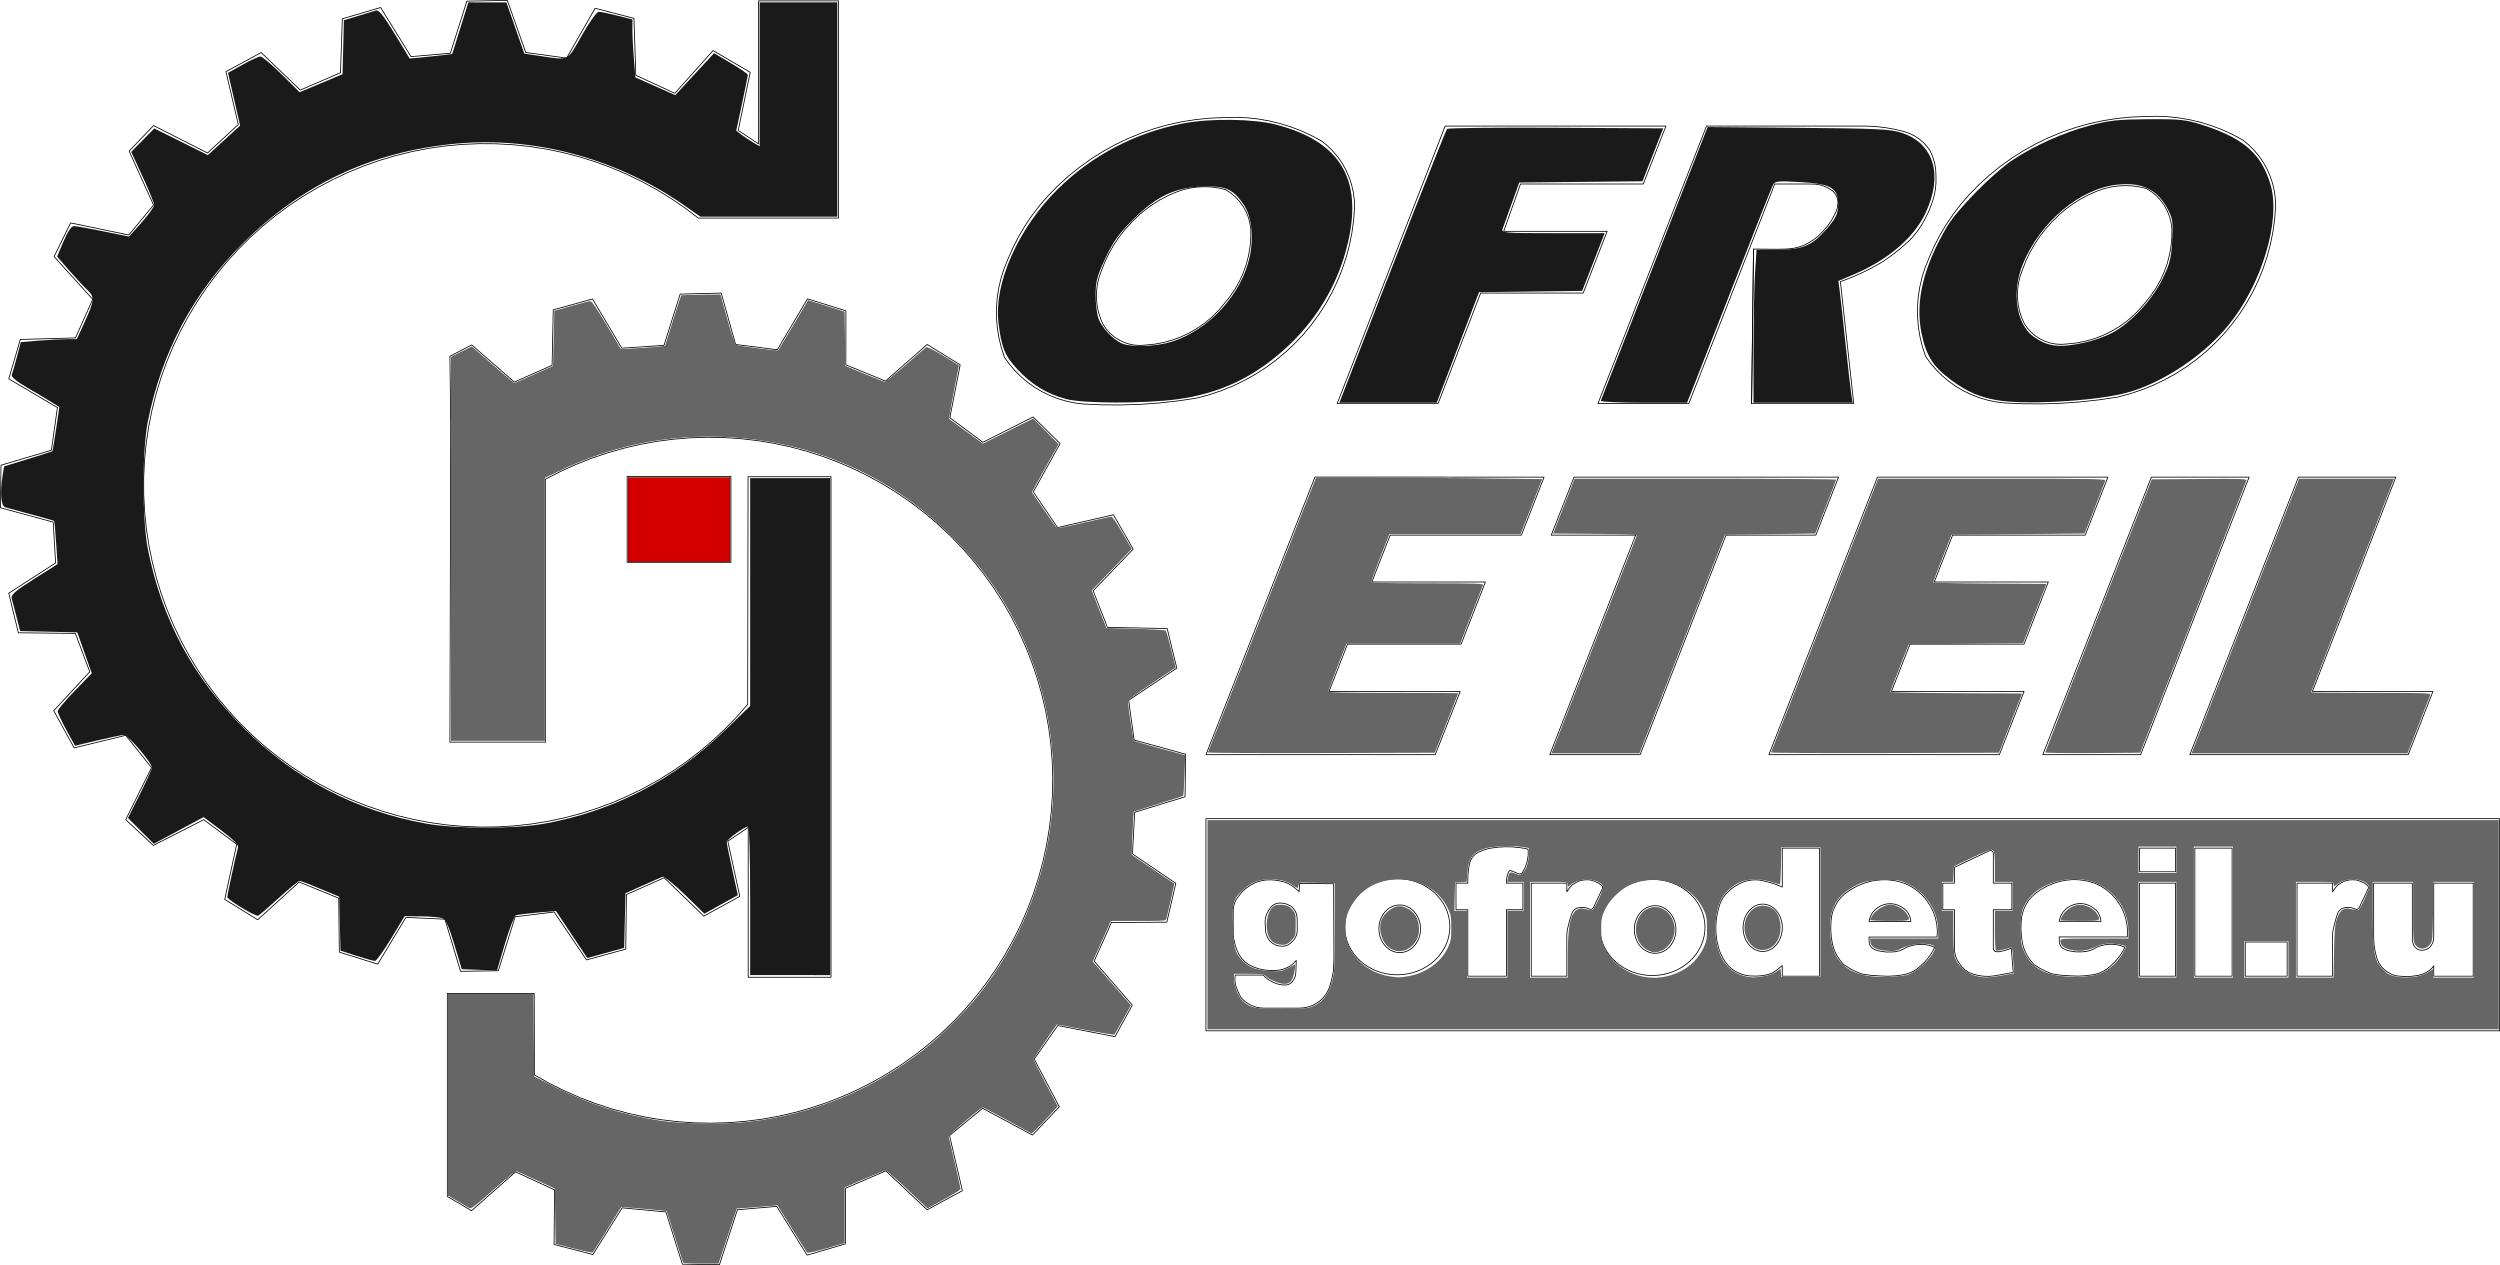 <?xml version="1.0" encoding="UTF-8" standalone="no"?>
<svg
   viewBox="0 0 784.564 397.01"
   version="1.1"
   stroke-linecap="round"
   stroke-linejoin="round"
   fill-rule="evenodd"
   xml:space="preserve"
   id="svg179"
   sodipodi:docname="logo_dark.svg"
   width="784.564"
   height="397.01"
   inkscape:version="1.1.2 (b8e25be833, 2022-02-05)"
   xmlns:inkscape="http://www.inkscape.org/namespaces/inkscape"
   xmlns:sodipodi="http://sodipodi.sourceforge.net/DTD/sodipodi-0.dtd"
   xmlns="http://www.w3.org/2000/svg"
   xmlns:svg="http://www.w3.org/2000/svg"><sodipodi:namedview
   id="namedview181"
   pagecolor="#ffffff"
   bordercolor="#666666"
   borderopacity="1.0"
   inkscape:pageshadow="2"
   inkscape:pageopacity="0.0"
   inkscape:pagecheckerboard="true"
   showgrid="true"
   inkscape:zoom="1.5488348"
   inkscape:cx="378.67177"
   inkscape:cy="220.16551"
   inkscape:window-width="1920"
   inkscape:window-height="1017"
   inkscape:window-x="-8"
   inkscape:window-y="-8"
   inkscape:window-maximized="1"
   inkscape:current-layer="g177"
   borderlayer="false"
   showborder="true"
   inkscape:showpageshadow="false"
   fit-margin-top="0"
   fit-margin-left="0"
   fit-margin-right="0"
   fit-margin-bottom="0" />
<defs
   id="defs99">
<clipPath
   id="clipId0">
<path
   d="M 0,600 H 800 V 0 H 0 Z"
   id="path96" />
</clipPath>
</defs>
<g
   clip-path="url(#clipId0)"
   fill="none"
   stroke="#000000"
   stroke-width="0.1"
   id="g101"
   transform="translate(-3.263,-4.218)" />
<g
   clip-path="url(#clipId0)"
   fill="none"
   stroke="#000000"
   stroke-width="0.25"
   id="g177"
   transform="translate(-7.718,-101.495)">
<polyline
   points="270.896,169.924 270.896,101.769 245.745,101.769 245.745,146.647 239.389,142.414 243.156,124.187 231.503,117.367 219.498,130.772 207.257,125.128 206.668,107.253 194.484,104.089 185.538,119.729 172.709,117.965 166.941,101.62 154.23,101.855 149.051,118.201 136.692,119.259 127.158,103.854 115.153,107.382 114.564,124.316 101.931,129.765 89.684,117.979 78.62,123.977 82.504,140.557 72.852,149.495 55.903,140.91 48.253,148.907 55.903,165.84 48.135,175.248 29.87,171.445 24.691,182.028 36.815,195.434 31.4,207.546 14.098,208.016 10.479,220.393 25.732,229.423 23.849,242.781 8.031,247.484 7.843,260.842 24.414,265.357 25.168,278.15 10.462,287.664 13.475,300.081 31.364,300.269 35.884,312.31 24.585,324.539 30.988,336.203 47.182,332.252 55.279,342.411 47.17,358.727 55.832,366.817 71.65,358.727 82.007,366.441 78.241,383.749 88.598,390.146 101.591,378.293 114.02,383.373 114.208,400.305 126.26,404.068 135.11,389.393 147.35,389.958 152.246,406.325 164.109,406.137 169.382,389.205 181.622,387.7 191.791,402.751 204.108,399.348 204.296,382.228 216.159,376.96 228.588,389.001 239.886,382.792 236.12,365.484 242.523,361.157 242.523,408.19 268.509,408.19 268.509,251.104 242.476,251.104 242.361,322.542 242.361,322.542 238.869,326.521 235.186,330.322 231.319,333.937 227.279,337.357 223.075,340.574 218.717,343.579 214.217,346.365 209.584,348.926 204.831,351.255 199.968,353.347 195.008,355.196 189.963,356.798 184.845,358.15 179.667,359.247 174.441,360.088 169.18,360.669 163.896,360.991 158.603,361.051 153.313,360.85 148.04,360.388 142.796,359.666 137.594,358.687 132.447,357.452 127.367,355.965 122.366,354.229 117.458,352.248 112.653,350.028 107.963,347.573 103.4,344.889 98.975,341.984 94.699,338.864 90.582,335.537 86.634,332.011 82.865,328.294 79.284,324.396 75.9,320.326 72.721,316.093 69.754,311.71 67.007,307.185 64.487,302.53 62.2,297.756 60.151,292.875 58.345,287.9 56.787,282.841 55.481,277.711 54.429,272.523 53.634,267.29 53.099,262.024 52.824,256.738 52.81,251.444 53.058,246.157 53.566,240.888 54.334,235.65 55.358,230.457 56.639,225.321 58.17,220.254 59.95,215.269 61.974,210.378 64.237,205.592 66.733,200.925 69.456,196.385 72.4,191.986 75.557,187.738 78.921,183.65 82.481,179.733 86.231,175.997 90.16,172.451 94.26,169.102 98.52,165.96 102.93,163.032 107.479,160.325 112.156,157.846 116.949,155.601 121.848,153.595 126.839,151.833 131.911,150.319 137.052,149.058 142.249,148.052 147.489,147.303 152.76,146.814 158.048,146.586 163.342,146.618 168.627,146.912 173.891,147.467 179.122,148.28 184.305,149.351 189.43,150.676 194.484,152.252 199.453,154.075 204.326,156.142 209.091,158.447 213.737,160.984 218.252,163.747 222.625,166.729 226.846,169.924 270.896,169.924 "
   id="polyline103" />
<polyline
   points="175.361,413.255 148.103,413.255 148.103,476.96 155.692,481.454 169.506,469.262 181.746,474.906 181.6,492.039 193.785,495.203 202.971,480.548 216.707,481.837 221.859,498.227 233.502,498.38 239.135,481.147 251.494,480.088 261.004,495.385 273.01,491.857 273.08,474.383 285.713,468.933 298.676,481.158 309.74,475.161 305.699,457.841 316.084,449.309 331.731,457.706 340.166,448.831 332.273,433.866 339.682,423.337 357.626,426.822 363.063,416.925 351.095,403.115 356.509,391.003 373.9,390.895 376.717,378.707 363.119,369.48 363.803,356.407 379.616,351.551 379.804,338.193 363.627,333.726 361.917,321.252 377.025,311.163 374.012,298.746 355.25,298.376 350.767,286.887 363.33,273.829 357.135,263.041 339.604,267.057 331.992,255.864 340.402,240.682 331.919,232.344 316.163,240.301 305.806,232.588 309.048,215.994 298.691,209.598 285.593,221.077 273.164,215.997 273.192,199.042 261.14,195.279 251.668,211.249 238.57,209.6 234.055,193.469 221.172,193.794 216.093,209.874 202.858,210.763 193.656,195.323 181.339,198.726 180.978,216.125 169.115,221.393 155.754,209.737 148.913,213.291 149.161,234.448 148.913,334.404 178.854,334.404 178.854,251.901 178.854,251.901 183.558,249.479 188.375,247.291 193.293,245.343 198.301,243.638 203.387,242.182 208.539,240.977 213.743,240.027 218.988,239.334 224.261,238.899 229.548,238.724 234.838,238.809 240.117,239.154 245.373,239.758 250.593,240.619 255.764,241.736 260.874,243.106 265.91,244.725 270.861,246.589 275.715,248.695 280.459,251.037 285.082,253.608 289.573,256.404 293.922,259.418 298.117,262.641 302.148,266.066 306.007,269.686 309.683,273.491 313.167,277.471 316.452,281.619 319.529,285.922 322.391,290.372 325.03,294.957 327.441,299.666 329.618,304.487 331.556,309.41 333.249,314.422 334.693,319.512 335.886,324.666 336.824,329.873 337.505,335.119 337.928,340.392 338.091,345.68 337.994,350.97 337.637,356.248 337.021,361.503 336.148,366.72 335.019,371.889 333.638,376.996 332.007,382.029 330.131,386.975 328.014,391.824 325.662,396.563 323.079,401.18 320.273,405.665 317.25,410.006 314.017,414.194 310.582,418.218 306.954,422.068 303.141,425.735 299.152,429.21 294.997,432.486 290.687,435.553 286.231,438.404 281.64,441.033 276.925,443.434 272.098,445.599 267.171,447.525 262.155,449.207 257.062,450.64 251.905,451.821 246.697,452.747 241.449,453.416 236.174,453.827 230.886,453.978 225.597,453.868 220.319,453.499 215.066,452.871 209.851,451.986 204.685,450.846 199.581,449.452 194.552,447.81 189.609,445.923 184.766,443.795 180.033,441.432 175.421,438.839 175.361,413.255 "
   id="polyline105" />
<polyline
   points="204.53,250.999 237.101,250.999 237.101,277.964 204.53,277.964 204.53,250.999 "
   id="polyline107" />
<polyline
   points="625.599,162.687 628.713,159.5 632.008,156.499 635.471,153.695 639.092,151.098 642.859,148.717 646.758,146.559 650.776,144.632 654.899,142.943 659.114,141.497 663.406,140.299 667.761,139.353 672.163,138.663 676.598,138.23 681.051,138.057 681.051,138.057 684.589,137.978 688.125,138.129 691.644,138.509 695.131,139.117 698.57,139.951 701.949,141.006 705.251,142.278 708.464,143.762 711.574,145.452 711.574,145.452 713.445,146.993 715.162,148.703 716.71,150.568 718.074,152.57 719.243,154.693 720.207,156.916 720.956,159.221 721.484,161.586 721.787,163.991 721.86,166.413 721.86,166.413 721.558,170.368 721.012,174.297 720.225,178.185 719.2,182.017 717.94,185.779 716.451,189.456 714.738,193.034 712.808,196.5 710.668,199.84 708.326,203.042 705.792,206.093 703.074,208.982 700.183,211.699 697.13,214.232 693.926,216.571 690.585,218.71 687.118,220.638 683.539,222.348 679.861,223.835 676.099,225.092 672.266,226.115 672.266,226.115 666.389,226.985 660.482,227.631 654.555,228.051 648.617,228.244 642.675,228.212 636.739,227.952 636.739,227.952 634.062,227.616 631.42,227.062 628.833,226.295 626.318,225.319 623.89,224.141 621.566,222.769 619.362,221.212 617.293,219.48 615.372,217.585 613.612,215.539 612.025,213.357 612.025,213.357 611.033,210.362 610.279,207.299 609.767,204.186 609.5,201.043 609.479,197.889 609.706,194.742 610.178,191.623 610.893,188.551 611.845,185.544 613.031,182.62 613.031,182.62 614.606,179 616.399,175.481 618.403,172.079 620.61,168.804 623.011,165.67 625.599,162.687 "
   id="polyline109" />
<polyline
   points="651.773,171.03 653.79,169.017 655.951,167.16 658.244,165.47 660.657,163.954 663.176,162.623 665.787,161.482 665.787,161.482 667.924,160.743 670.12,160.205 672.357,159.874 674.614,159.751 676.874,159.839 679.115,160.136 681.32,160.64 681.32,160.64 682.949,161.691 684.437,162.934 685.76,164.351 686.899,165.921 687.836,167.618 688.557,169.418 689.051,171.293 689.31,173.214 689.31,173.214 689.291,176.001 689.039,178.776 688.556,181.521 687.845,184.215 686.91,186.84 685.76,189.378 684.401,191.811 682.843,194.121 681.097,196.293 681.097,196.293 679.238,198.515 677.195,200.568 674.984,202.439 672.62,204.113 670.121,205.578 667.506,206.823 664.793,207.84 662.003,208.619 659.157,209.156 656.275,209.448 656.275,209.448 654.555,209.564 652.834,209.46 651.14,209.137 649.501,208.6 647.945,207.857 646.497,206.922 645.18,205.809 644.016,204.536 643.024,203.125 643.024,203.125 642.142,201.124 641.48,199.04 641.048,196.896 640.849,194.718 640.887,192.531 641.161,190.361 641.667,188.233 642.401,186.173 642.401,186.173 643.484,183.384 644.769,180.683 646.249,178.083 647.916,175.599 649.76,173.243 651.773,171.03 "
   id="polyline111" />
<polyline
   points="427.367,228.145 461.243,141.054 530.532,141.054 523.417,159.237 484.889,159.237 479.617,174.091 512.07,174.091 504.559,193.464 472.389,193.464 459.028,228.145 427.367,228.145 "
   id="polyline113" />
<polyline
   points="509.204,228.132 543.266,141.054 593.243,141.054 593.243,141.054 596.307,141.2 599.355,141.542 602.375,142.079 605.354,142.809 605.354,142.809 606.963,143.37 608.493,144.12 609.921,145.049 611.228,146.143 612.393,147.385 613.401,148.759 613.401,148.759 614.243,150.656 614.842,152.643 615.19,154.69 615.28,156.763 615.28,156.763 615.286,158.683 615.132,160.597 614.818,162.491 614.818,162.491 614.063,165.097 613.092,167.629 611.911,170.071 611.911,170.071 610.829,172.018 609.588,173.868 608.197,175.608 606.664,177.225 606.664,177.225 604.066,179.52 601.343,181.666 598.504,183.656 598.504,183.656 595.322,185.465 592.051,187.11 588.702,188.586 585.281,189.89 589.468,228.145 557.415,228.145 558.015,179.651 558.015,179.651 562.47,179.687 562.47,179.687 565.439,179.714 568.408,179.641 568.408,179.641 570.232,179.483 572.023,179.098 573.751,178.491 575.388,177.671 575.388,177.671 576.857,176.724 578.232,175.645 579.501,174.444 580.653,173.13 580.653,173.13 581.663,171.87 582.556,170.524 583.325,169.104 583.325,169.104 583.912,167.958 584.307,166.732 584.501,165.459 584.501,165.459 584.479,164.516 584.277,163.594 583.901,162.727 583.367,161.949 582.693,161.288 582.693,161.288 581.587,160.598 580.417,160.023 579.195,159.568 579.195,159.568 577.463,159.292 575.71,159.247 575.71,159.247 572.652,159.247 564.668,159.247 537.713,228.145 509.204,228.132 "
   id="polyline115" />
<polyline
   points="336.551,163.023 339.665,159.835 342.96,156.834 346.423,154.03 350.044,151.434 353.811,149.052 357.71,146.894 361.728,144.967 365.851,143.278 370.066,141.832 374.358,140.634 378.713,139.688 383.115,138.998 387.55,138.565 392.003,138.392 392.003,138.392 395.541,138.313 399.077,138.464 402.596,138.844 406.083,139.452 409.522,140.286 412.901,141.341 416.203,142.613 419.417,144.097 422.526,145.787 422.526,145.787 424.397,147.328 426.114,149.038 427.662,150.903 429.026,152.905 430.195,155.028 431.159,157.252 431.908,159.556 432.436,161.921 432.739,164.326 432.813,166.748 432.813,166.748 432.51,170.703 431.964,174.632 431.177,178.52 430.152,182.353 428.892,186.114 427.403,189.791 425.69,193.369 423.76,196.835 421.62,200.175 419.278,203.377 416.744,206.428 414.026,209.317 411.135,212.034 408.082,214.567 404.879,216.907 401.537,219.045 398.07,220.973 394.491,222.683 390.814,224.17 387.051,225.427 383.218,226.45 383.218,226.45 377.341,227.32 371.434,227.966 365.507,228.386 359.569,228.579 353.627,228.547 347.691,228.287 347.691,228.287 345.014,227.951 342.373,227.398 339.785,226.63 337.27,225.654 334.842,224.476 332.518,223.104 330.315,221.547 328.245,219.815 326.324,217.92 324.564,215.874 322.977,213.692 322.977,213.692 321.985,210.697 321.231,207.634 320.719,204.522 320.452,201.378 320.431,198.224 320.658,195.078 321.13,191.959 321.845,188.886 322.798,185.879 323.983,182.956 323.983,182.956 325.558,179.335 327.351,175.817 329.355,172.414 331.562,169.139 333.963,166.005 336.551,163.023 "
   id="polyline117" />
<polyline
   points="362.725,171.365 364.742,169.352 366.903,167.496 369.196,165.805 371.609,164.289 374.128,162.958 376.739,161.817 376.739,161.817 378.876,161.078 381.072,160.54 383.309,160.209 385.566,160.086 387.826,160.174 390.067,160.471 392.272,160.975 392.272,160.975 393.901,162.026 395.389,163.269 396.712,164.686 397.851,166.256 398.788,167.953 399.509,169.753 400.003,171.628 400.262,173.55 400.262,173.55 400.243,176.336 399.991,179.111 399.508,181.856 398.797,184.55 397.862,187.175 396.712,189.713 395.353,192.146 393.795,194.456 392.049,196.628 392.049,196.628 390.19,198.85 388.147,200.903 385.936,202.774 383.572,204.448 381.073,205.913 378.458,207.159 375.745,208.175 372.956,208.954 370.109,209.492 367.227,209.783 367.227,209.783 365.507,209.9 363.786,209.795 362.092,209.472 360.454,208.935 358.897,208.192 357.449,207.257 356.132,206.144 354.968,204.871 353.976,203.461 353.976,203.461 353.094,201.46 352.432,199.375 352,197.231 351.801,195.053 351.839,192.866 352.113,190.696 352.62,188.569 353.353,186.508 353.353,186.508 354.436,183.72 355.722,181.018 357.201,178.418 358.868,175.934 360.713,173.579 362.725,171.365 "
   id="polyline119" />
<polyline
   points="386.191,338.328 420.386,251.2 492.285,251.236 485.169,269.43 443.984,269.43 438.232,284.133 473.88,284.133 466.249,303.641 430.601,303.641 424.791,318.494 465.962,318.494 458.131,338.328 386.191,338.328 "
   id="polyline121" />
<polyline
   points="501.694,251.236 494.546,269.43 521.036,269.43 494.086,338.328 522.433,338.328 549.383,269.43 577.576,269.43 584.692,251.236 501.694,251.236 "
   id="polyline123" />
<polyline
   points="562.849,338.328 596.916,251.236 669.236,251.236 662.12,269.43 620.494,269.43 614.742,284.133 650.532,284.133 642.901,303.641 607.111,303.641 601.301,318.494 642.927,318.494 635.169,338.328 562.849,338.328 "
   id="polyline125" />
<polyline
   points="648.804,338.328 682.871,251.236 713.543,251.236 679.498,338.328 648.804,338.328 "
   id="polyline127" />
<polyline
   points="729.02,251.236 694.953,338.328 763.479,338.328 771.237,318.494 733.406,318.494 759.583,251.236 729.02,251.236 "
   id="polyline129" />
<polyline
   points="557.415,228.145 558.015,179.651 "
   id="polyline131" />
<polyline
   points="386.172,358.423 792.157,358.423 792.157,424.989 386.172,424.989 386.172,358.423 "
   id="polyline133" />
<polyline
   points="415.406,381.31 414.166,380.212 412.812,379.26 411.361,378.463 411.361,378.463 409.792,378.03 408.19,377.746 406.569,377.615 406.569,377.615 404.882,377.669 403.222,377.973 401.626,378.52 400.128,379.297 400.128,379.297 398.698,380.285 397.428,381.471 396.345,382.831 396.345,382.831 395.693,383.763 395.197,384.786 394.871,385.876 394.722,387.004 394.722,394.719 394.722,394.719 394.932,396.314 395.29,397.882 395.794,399.41 396.439,400.885 396.439,400.885 397.294,402.13 398.322,403.236 399.502,404.178 399.502,404.178 401.139,404.978 402.865,405.562 404.65,405.923 404.65,405.923 406.211,406.045 407.777,406.045 409.338,405.923 409.338,405.923 410.9,405.495 412.372,404.821 412.372,404.821 413.515,403.952 414.518,402.924 414.394,406.658 414.394,406.658 414.24,407.749 413.832,408.772 413.194,409.67 413.194,409.67 412.614,410.181 411.914,410.507 411.15,410.619 411.15,410.619 409.941,410.571 408.756,410.329 408.756,410.329 407.299,409.791 405.951,409.02 405.951,409.02 404.986,408.341 404.159,407.5 395.366,407.485 395.366,407.485 395.266,408.622 395.328,409.763 395.55,410.883 395.55,410.883 396.235,412.716 397.112,414.465 397.112,414.465 397.808,415.23 398.594,415.903 399.458,416.472 399.458,416.472 400.574,417.082 401.768,417.523 403.013,417.785 404.282,417.863 415.589,417.863 415.589,417.863 417.029,417.759 418.439,417.451 419.79,416.945 421.055,416.251 422.208,415.383 422.208,415.383 423.086,414.474 423.85,413.467 424.488,412.376 424.991,411.217 424.991,411.217 425.651,408.772 426.161,406.291 426.161,406.291 426.345,402.617 426.253,378.83 415.589,378.738 415.406,381.31 "
   id="polyline135" />
<polyline
   points="405.224,388.343 405.875,387.12 406.704,386.01 406.704,386.01 407.373,385.466 408.148,385.088 408.989,384.894 409.851,384.896 409.851,384.896 410.813,385.031 411.744,385.311 412.621,385.729 412.621,385.729 413.271,386.253 413.834,386.87 414.298,387.564 414.298,387.564 414.665,388.651 414.794,389.79 414.835,393.571 414.835,393.571 414.71,394.457 414.432,395.308 414.009,396.097 414.009,396.097 413.39,396.855 412.673,397.521 411.87,398.082 411.87,398.082 410.939,398.36 409.971,398.453 409.003,398.356 408.072,398.075 408.072,398.075 407.015,397.471 406.1,396.667 406.1,396.667 405.516,395.746 405.123,394.728 405.123,394.728 404.912,393.96 404.834,393.166 404.731,390.675 404.731,390.675 404.881,389.488 405.224,388.343 "
   id="polyline137" />
<path
   d="m 453.5,392.624 a 7.474,6.523 89.467 1 0 0.005,0.144"
   id="path139" />
<ellipse
   rx="16.507"
   ry="15.086"
   transform="rotate(-0.444,50851.114,-57385.035)"
   id="ellipse141"
   cx="0"
   cy="0" />
<path
   d="m 533.655,392.845 a 7.474,6.523 89.467 1 0 0.005,0.144"
   id="path143" />
<ellipse
   rx="16.507"
   ry="15.086"
   transform="rotate(-0.444,50919.552,-67717.607)"
   id="ellipse145"
   cx="0"
   cy="0" />
<polyline
   points="480.464,377.637 480.464,378.648 485.64,378.648 485.64,386.988 480.464,386.988 480.464,407.841 468.347,407.841 468.347,386.988 464.646,386.988 464.646,378.648 468.347,378.648 468.347,377.637 468.347,377.637 468.409,375.901 468.595,374.174 468.903,372.465 468.903,372.465 469.27,371.38 469.869,370.404 470.67,369.585 471.633,368.964 471.633,368.964 472.928,368.399 474.271,367.961 475.651,367.655 475.651,367.655 477.916,367.357 480.198,367.233 482.483,367.286 484.756,367.514 487.006,367.917 487.006,367.917 487.229,368.089 487.298,368.362 487.298,368.362 487.294,369.85 487.099,371.324 486.717,372.761 486.154,374.137 485.419,375.43 485.419,375.43 485.012,375.71 484.523,375.781 484.053,375.629 484.053,375.629 482.119,374.805 482.119,374.805 481.759,374.687 481.394,374.789 481.394,374.789 481.038,375.403 480.797,376.07 480.797,376.07 480.464,377.637 "
   id="polyline147" />
<polyline
   points="499.433,407.841 488.258,407.841 488.258,378.648 499.433,378.648 499.433,381.381 499.433,381.381 500.159,380.259 501.058,379.27 501.058,379.27 502.252,378.48 503.547,377.872 503.547,377.872 504.614,377.664 505.698,377.588 506.783,377.647 506.783,377.647 508.063,378.036 509.274,378.604 510.392,379.338 510.392,379.338 510.611,379.748 510.668,380.21 507.796,386.31 507.796,386.31 507.482,386.698 507.024,386.897 507.024,386.897 506.579,386.829 506.184,386.61 506.184,386.61 505.04,386.303 503.857,386.251 502.69,386.457 502.69,386.457 502.093,386.778 501.583,387.225 501.188,387.776 500.927,388.402 500.927,388.402 500.387,390.082 499.937,391.789 499.937,391.789 499.598,393.225 499.423,394.689 499.433,407.841 "
   id="polyline149" />
<polyline
   points="567.04,407.841 578.688,407.841 578.688,367.655 567.04,367.655 567.04,379.894 567.04,379.894 565.565,379.236 564.038,378.711 564.038,378.711 561.177,377.937 561.177,377.937 559.902,377.695 558.607,377.614 557.311,377.695 556.036,377.937 556.036,377.937 554.954,378.233 553.918,378.664 552.945,379.222 552.945,379.222 551.94,379.795 551.007,380.481 550.16,381.27 550.16,381.27 549.286,382.128 548.533,383.092 547.912,384.148 547.436,385.276 547.436,385.276 546.785,387.516 546.366,389.812 546.184,392.138 546.24,394.471 546.536,396.786 547.066,399.058 547.066,399.058 547.645,400.637 548.393,402.143 549.3,403.559 549.3,403.559 550.094,404.555 551.019,405.43 552.058,406.168 553.189,406.754 553.189,406.754 554.418,407.266 555.704,407.609 557.025,407.778 557.025,407.778 558.95,407.819 560.87,407.671 560.87,407.671 562.448,407.358 563.961,406.815 563.961,406.815 564.906,406.211 565.798,405.531 565.798,405.531 567.022,404.491 567.04,407.841 "
   id="polyline151" />
<ellipse
   rx="7.431"
   ry="6.158"
   transform="rotate(-89.665,477.929,-85.766)"
   id="ellipse153"
   cx="0"
   cy="0" />
<polyline
   points="594.246,395.569 615.635,395.569 615.635,395.569 615.699,393.478 615.498,391.396 615.037,389.355 614.322,387.389 613.365,385.529 612.181,383.805 610.789,382.243 609.212,380.87 607.473,379.706 605.602,378.771 605.602,378.771 603.832,378.205 602.014,377.818 600.167,377.614 598.309,377.595 596.458,377.761 594.632,378.11 594.632,378.11 592.503,378.747 590.455,379.61 588.511,380.686 586.694,381.965 586.694,381.965 585.49,383.107 584.455,384.404 583.609,385.831 582.966,387.361 582.54,388.965 582.339,390.612 582.339,390.612 582.256,393.103 582.422,395.589 582.835,398.047 582.835,398.047 583.402,399.757 584.19,401.378 585.184,402.881 586.367,404.239 586.367,404.239 588.15,405.383 590.029,406.358 591.99,407.158 591.99,407.158 594.789,407.578 597.613,407.764 597.613,407.764 600.212,407.862 602.81,407.719 605.383,407.337 605.383,407.337 606.821,406.925 608.183,406.308 609.441,405.499 610.567,404.515 610.567,404.515 611.685,403.444 612.707,402.281 613.625,401.035 613.625,401.035 614.31,399.946 614.867,398.787 614.867,398.787 613.372,398.234 611.808,397.923 610.215,397.864 610.215,397.864 608.888,397.979 607.585,398.252 606.323,398.677 606.323,398.677 605.825,398.899 605.372,399.2 605.372,399.2 604.087,399.79 602.719,400.147 601.31,400.261 601.31,400.261 599.599,400.261 597.905,400.027 597.905,400.027 597.038,399.855 596.204,399.561 595.421,399.151 595.421,399.151 594.87,398.633 594.487,397.979 594.305,397.245 594.305,397.245 594.246,395.569 "
   id="polyline155" />
<polyline
   points="594.246,390.68 607.389,390.68 607.389,390.68 607.24,389.743 606.944,388.841 606.509,387.998 605.946,387.235 605.946,387.235 605.107,386.543 604.186,385.965 603.2,385.508 603.2,385.508 602.159,385.214 601.085,385.093 600.006,385.148 598.949,385.377 598.949,385.377 597.948,385.782 597.01,386.318 596.154,386.978 596.154,386.978 595.384,387.877 594.796,388.904 594.796,388.904 594.474,389.777 594.246,390.68 "
   id="polyline157" />
<polyline
   points="653.929,395.529 675.318,395.529 675.318,395.529 675.382,393.439 675.181,391.356 674.72,389.316 674.005,387.35 673.048,385.49 671.864,383.766 670.472,382.204 668.895,380.83 667.156,379.667 665.285,378.732 665.285,378.732 663.515,378.166 661.697,377.779 659.85,377.575 657.992,377.555 656.14,377.721 654.315,378.071 654.315,378.071 652.186,378.708 650.138,379.57 648.194,380.647 646.377,381.926 646.377,381.926 645.173,383.068 644.138,384.365 643.291,385.792 642.649,387.322 642.223,388.926 642.022,390.573 642.022,390.573 641.939,393.063 642.105,395.55 642.518,398.008 642.518,398.008 643.085,399.718 643.873,401.339 644.867,402.841 646.05,404.2 646.05,404.2 647.833,405.343 649.712,406.319 651.673,407.119 651.673,407.119 654.472,407.539 657.296,407.725 657.296,407.725 659.895,407.822 662.493,407.68 665.066,407.298 665.066,407.298 666.504,406.886 667.866,406.269 669.124,405.459 670.25,404.475 670.25,404.475 671.368,403.405 672.39,402.242 673.308,400.996 673.308,400.996 673.993,399.907 674.55,398.748 674.55,398.748 673.055,398.194 671.491,397.884 669.898,397.825 669.898,397.825 668.571,397.94 667.268,398.212 666.006,398.637 666.006,398.637 665.508,398.86 665.055,399.161 665.055,399.161 663.77,399.751 662.402,400.108 660.993,400.222 660.993,400.222 659.282,400.222 657.588,399.988 657.588,399.988 656.721,399.816 655.887,399.522 655.104,399.112 655.104,399.112 654.552,398.593 654.17,397.94 653.988,397.205 653.988,397.205 653.929,395.529 "
   id="polyline159" />
<polyline
   points="653.929,390.641 667.072,390.641 667.072,390.641 666.923,389.703 666.627,388.802 666.192,387.959 665.628,387.196 665.628,387.196 664.789,386.504 663.869,385.925 662.883,385.469 662.883,385.469 661.842,385.175 660.768,385.054 659.689,385.109 658.632,385.338 658.632,385.338 657.63,385.742 656.693,386.279 655.837,386.938 655.837,386.938 655.067,387.838 654.478,388.865 654.478,388.865 654.157,389.738 653.929,390.641 "
   id="polyline161" />
<polyline
   points="739.757,407.841 728.582,407.841 728.582,378.648 739.757,378.648 739.757,381.381 739.757,381.381 740.483,380.259 741.381,379.27 741.381,379.27 742.575,378.48 743.871,377.872 743.871,377.872 744.937,377.664 746.021,377.588 747.106,377.647 747.106,377.647 748.386,378.036 749.597,378.604 750.715,379.338 750.715,379.338 750.934,379.748 750.991,380.21 748.119,386.31 748.119,386.31 747.805,386.698 747.348,386.897 747.348,386.897 746.902,386.829 746.507,386.61 746.507,386.61 745.363,386.303 744.18,386.251 743.013,386.457 743.013,386.457 742.416,386.778 741.907,387.225 741.511,387.776 741.25,388.402 741.25,388.402 740.71,390.082 740.26,391.789 740.26,391.789 739.922,393.225 739.746,394.689 739.757,407.841 "
   id="polyline163" />
<polyline
   points="679.177,378.648 690.444,378.648 690.444,407.841 679.177,407.841 679.177,378.648 "
   id="polyline165" />
<polyline
   points="679.177,375.077 690.444,375.077 690.444,367.655 679.177,367.655 679.177,375.077 "
   id="polyline167" />
<polyline
   points="696.512,367.655 708.213,367.655 708.213,407.841 696.512,407.841 696.512,367.655 "
   id="polyline169" />
<polyline
   points="712.33,407.841 725.483,407.841 725.483,397.123 712.33,397.123 712.33,407.841 "
   id="polyline171" />
<polyline
   points="764.769,395.618 764.769,378.648 752.634,378.648 752.634,395.618 752.634,395.618 752.761,397.981 753.139,400.316 753.766,402.598 753.766,402.598 754.367,403.86 755.182,404.996 756.184,405.97 757.343,406.752 757.343,406.752 758.401,407.324 759.547,407.69 760.741,407.835 760.741,407.835 762.404,407.964 764.072,407.928 765.728,407.725 765.728,407.725 766.959,407.519 768.147,407.135 769.266,406.581 769.266,406.581 770.105,406.044 770.851,405.383 771.486,404.615 771.486,407.841 783.87,407.841 783.87,378.648 771.486,378.648 771.486,395.618 771.486,395.618 771.401,396.509 771.15,397.368 770.741,398.164 770.741,398.164 770.356,398.652 769.882,399.054 769.338,399.355 769.338,399.355 768.515,399.633 767.649,399.716 767.649,399.716 767.099,399.66 766.577,399.478 766.111,399.18 766.111,399.18 765.599,398.719 765.217,398.146 765.217,398.146 764.915,397.335 764.764,396.483 764.769,395.618 "
   id="polyline173" />
<polyline
   points="621.081,373.67 621.081,378.648 617.424,378.648 617.424,386.988 621.081,386.988 621.081,399.539 621.081,399.539 621.203,400.628 621.478,401.688 621.899,402.699 622.458,403.641 622.458,403.641 623.308,404.791 624.322,405.801 625.475,406.647 625.475,406.647 627.058,407.242 628.698,407.652 630.375,407.87 632.066,407.893 633.748,407.721 639.53,406.652 638.895,399.102 636.848,399.777 636.848,399.777 635.332,400.145 635.332,400.145 634.655,400.196 633.982,400.103 633.982,400.103 633.605,399.902 633.349,399.561 633.264,399.143 633.271,386.988 639.095,386.988 639.095,378.648 633.271,378.648 633.268,369.117 633.268,369.117 633.028,368.706 632.622,368.456 632.146,368.429 631.713,368.629 621.081,373.67 "
   id="polyline175" />
<path
   style="opacity:1;fill:#d40000;stroke-width:0.099"
   d="m 197.083,163.083 v -13.244 h 16.012 16.012 v 13.244 13.244 h -16.012 -16.012 z"
   id="path12143"
   transform="translate(7.718,101.495)" /></g>
<path
   style="fill:none;stroke-width:0.743"
   d="m 399.213,295.04 c -3.261,-3.261 -1.161,-11.139 2.97,-11.139 4.286,0 6.212,7.745 2.737,11.009 -2.138,2.008 -3.791,2.046 -5.707,0.129 z"
   id="path14434" /><path
   style="opacity:1;fill:#1a1a1a;stroke-width:0.739"
   d="m 235.421,282.726 c 0,-14.819 -0.265,-23.283 -0.729,-23.283 -1.132,0 -6.605,3.975 -6.616,4.805 -0.005,0.407 0.774,4.326 1.731,8.709 l 1.74,7.97 -5.252,2.9 -5.252,2.9 -6.109,-5.963 c -3.36,-3.279 -6.528,-5.799 -7.039,-5.599 -0.512,0.2 -3.332,1.441 -6.267,2.757 l -5.336,2.393 -0.207,8.572 -0.207,8.571 -5.78,1.604 -5.78,1.604 -4.92,-7.389 -4.92,-7.389 -5.84,0.509 c -3.212,0.28 -6.245,0.665 -6.74,0.855 -0.495,0.19 -2.033,4.166 -3.418,8.835 l -2.517,8.49 -5.524,-0.209 -5.524,-0.209 -2.314,-7.714 c -1.653,-5.511 -2.714,-7.871 -3.716,-8.264 -0.771,-0.303 -3.768,-0.573 -6.659,-0.602 l -5.258,-0.052 -4.248,7.022 c -2.337,3.862 -4.604,7.022 -5.038,7.022 -0.434,0 -3.048,-0.727 -5.809,-1.617 l -5.019,-1.617 -0.207,-8.47 -0.207,-8.47 -5.896,-2.479 c -3.243,-1.363 -6.178,-2.479 -6.523,-2.479 -0.345,0 -3.28,2.411 -6.524,5.359 -3.244,2.947 -6.167,5.455 -6.497,5.572 -0.84,0.298 -9.67,-5.044 -9.67,-5.851 0,-0.736 2.804,-13.641 3.37,-15.51 0.25,-0.825 -1.354,-2.482 -5.218,-5.39 l -5.578,-4.199 -7.821,4.195 -7.821,4.195 -4.051,-4.051 -4.051,-4.051 3.759,-7.491 c 2.068,-4.12 3.759,-7.866 3.759,-8.324 0,-1.5 -7.488,-10.282 -8.749,-10.261 -0.676,0.012 -4.416,0.782 -8.311,1.713 l -7.081,1.692 -2.713,-4.96 c -1.492,-2.728 -2.713,-5.364 -2.713,-5.857 0,-0.493 2.407,-3.379 5.348,-6.413 l 5.348,-5.516 -2.273,-6.417 -2.273,-6.417 -8.966,-0.207 -8.966,-0.207 -0.806,-3.119 c -0.443,-1.715 -0.952,-3.701 -1.131,-4.412 -0.179,-0.711 -0.504,-1.925 -0.721,-2.697 -0.319,-1.13 1.041,-2.315 6.998,-6.098 l 7.394,-4.695 -0.449,-6.652 c -0.247,-3.659 -0.526,-6.748 -0.62,-6.865 -0.094,-0.117 -3.291,-1.042 -7.104,-2.055 -3.813,-1.013 -7.515,-2.021 -8.226,-2.239 -1.394,-0.428 -1.731,-4.577 -0.819,-10.089 l 0.458,-2.77 7.48,-2.299 c 4.114,-1.264 7.556,-2.366 7.648,-2.449 0.093,-0.083 0.625,-3.234 1.183,-7.004 l 1.014,-6.853 -2.661,-1.664 c -1.464,-0.915 -4.902,-2.967 -7.641,-4.559 -3.108,-1.807 -4.845,-3.263 -4.622,-3.873 0.197,-0.538 0.915,-3.072 1.597,-5.631 l 1.24,-4.653 5.527,-0.467 c 3.04,-0.257 6.992,-0.467 8.783,-0.467 h 3.257 l 2.545,-5.585 c 3.052,-6.698 3.113,-7.672 0.623,-9.994 -1.057,-0.986 -3.596,-3.718 -5.642,-6.071 l -3.72,-4.279 2.03,-4.775 c 1.315,-3.095 2.455,-4.777 3.24,-4.781 0.666,-0.003 4.829,0.738 9.251,1.647 l 8.041,1.652 3.953,-4.418 c 2.174,-2.43 3.944,-4.917 3.933,-5.527 -0.011,-0.61 -1.631,-4.601 -3.601,-8.87 l -3.582,-7.761 3.615,-3.683 3.615,-3.683 8.41,4.186 8.41,4.186 5.065,-4.636 5.065,-4.636 -1.899,-8.276 -1.899,-8.276 4.576,-2.559 c 2.517,-1.407 5.036,-2.559 5.597,-2.559 0.562,0 3.555,2.519 6.653,5.598 l 5.631,5.598 6.74,-2.826 6.74,-2.826 0.211,-8.471 0.211,-8.471 4.435,-1.34 c 2.439,-0.737 4.973,-1.507 5.631,-1.711 0.884,-0.274 2.42,1.645 5.887,7.356 l 4.691,7.726 3.722,-0.351 c 2.047,-0.193 5.053,-0.514 6.679,-0.713 l 2.957,-0.363 2.53,-8.103 2.53,-8.103 5.97,0.004 5.97,0.004 2.808,8.042 2.808,8.042 5.538,0.824 c 8.584,1.277 7.887,1.642 12.535,-6.568 2.302,-4.065 4.664,-7.392 5.249,-7.392 0.585,0 3.211,0.539 5.835,1.199 l 4.772,1.199 V 9.587 c 0,1.922 0.213,6.017 0.474,9.1 l 0.474,5.606 6.249,2.784 6.249,2.784 6.09,-6.588 6.09,-6.588 5.297,3.147 c 2.913,1.731 5.295,3.382 5.293,3.668 -0.002,0.287 -0.82,4.346 -1.818,9.022 l -1.814,8.5 1.584,1.214 c 0.871,0.668 2.521,1.768 3.666,2.444 l 2.081,1.23 V 23.325 0.739 h 12.196 12.196 V 34.371 68.002 h -21.488 -21.488 L 215.226,64.784 C 194.103,49.898 168.104,42.781 143.213,45.071 116.809,47.5 94.758,57.818 76.103,76.473 60.606,91.97 50.815,110.323 46.421,132.109 c -1.84,9.121 -1.832,31.229 0.014,40.39 4.439,22.028 14.09,40.02 30.016,55.954 15.861,15.869 35.045,25.962 56.965,29.968 9.457,1.728 28.175,1.756 37.493,0.055 21.623,-3.947 40.447,-13.675 56.53,-29.214 l 7.98,-7.71 v -35.752 -35.752 h 12.566 12.566 v 77.981 77.981 H 247.986 235.421 Z"
   id="path10587" /><path
   style="opacity:1;fill:#1a1a1a;stroke-width:0.739"
   d="m 334.545,125.226 c -5.992,-1.611 -10.844,-4.569 -15.183,-9.256 -4.086,-4.414 -5.094,-6.893 -6.026,-14.826 -1.442,-12.265 6.212,-29.491 18.53,-41.706 10.766,-10.676 24.395,-17.817 39.559,-20.73 8.415,-1.616 22.043,-1.429 29.049,0.399 19.191,5.008 26.55,15.985 23.087,34.438 -2.51,13.373 -9.131,25.424 -19.17,34.892 -10.363,9.774 -21.338,15.052 -35.107,16.885 -10.328,1.375 -29.464,1.321 -34.74,-0.097 z m 33.117,-17.97 c 11.678,-3.634 21.994,-14.87 24.536,-26.722 1.311,-6.115 0.595,-12.551 -1.799,-16.169 -3.323,-5.022 -5.7,-6.08 -13.061,-5.818 -8.748,0.312 -14.453,3.046 -21.906,10.499 -4.378,4.378 -6.088,6.781 -8.524,11.981 -2.576,5.497 -3.052,7.252 -3.076,11.339 -0.015,2.659 0.372,6.023 0.861,7.475 0.99,2.939 4.684,6.867 7.514,7.99 3.041,1.206 10.643,0.924 15.455,-0.574 z"
   id="path10626" /><path
   style="opacity:1;fill:#1a1a1a;stroke-width:0.739"
   d="m 422.411,121.036 c 14.99,-38.751 31.273,-80.132 31.708,-80.575 0.302,-0.309 15.691,-0.475 34.196,-0.37 l 33.646,0.192 -3.254,8.303 -3.254,8.303 -19.335,0.197 -19.335,0.197 -2.406,6.652 c -1.323,3.659 -2.6,7.234 -2.836,7.946 -0.4,1.206 0.673,1.294 15.805,1.294 h 16.235 l -3.527,9.055 -3.527,9.055 -16.186,0.198 -16.186,0.198 -6.635,17.353 -6.635,17.353 -15.273,0.003 -15.273,0.003 z"
   id="path10665" /><path
   style="opacity:1;fill:#1a1a1a;stroke-width:0.739"
   d="m 502.378,125.756 c 0.136,-0.352 7.73,-19.82 16.877,-43.263 l 16.631,-42.624 28.457,0.245 c 24.972,0.215 28.951,0.407 32.484,1.573 10.147,3.348 13.078,13.375 7.391,25.291 -3.673,7.696 -11.775,14.602 -22.455,19.141 l -4.837,2.056 0.364,2.665 c 0.2,1.465 1.031,8.984 1.845,16.708 0.814,7.724 1.659,15.125 1.878,16.446 l 0.397,2.402 h -15.556 -15.556 l 0.004,-16.816 c 0.002,-9.249 0.219,-20.059 0.481,-24.023 l 0.477,-7.207 h 6.57 c 7.876,0 10.75,-1.197 15.308,-6.375 3.341,-3.796 4.002,-5.459 3.639,-9.157 -0.396,-4.028 -2.757,-5.16 -11.834,-5.674 -7.182,-0.407 -7.888,-0.328 -8.566,0.957 -0.406,0.77 -6.067,15.038 -12.58,31.706 -6.513,16.668 -12.407,31.719 -13.099,33.447 l -1.258,3.141 h -13.656 c -7.511,0 -13.545,-0.288 -13.409,-0.639 z"
   id="path10704" /><path
   style="opacity:1;fill:#1a1a1a;stroke-width:0.739"
   d="m 626.824,125.607 c -5.492,-0.918 -9.514,-2.67 -14.416,-6.278 -5.765,-4.244 -7.93,-7.651 -9.38,-14.761 -2.035,-9.979 0.554,-20.795 8.008,-33.458 3.122,-5.303 14.328,-16.697 20.483,-20.827 6.773,-4.544 16.059,-8.703 24.328,-10.894 6.076,-1.61 8.871,-1.914 18.261,-1.982 9.707,-0.07 11.774,0.135 16.605,1.652 13.276,4.169 19.006,9.135 21.857,18.945 3.246,11.167 -2.738,31.144 -13.175,43.98 -8.405,10.337 -22.602,19.39 -34.192,21.802 -11.14,2.319 -30.041,3.215 -38.381,1.821 z m 27.165,-18.039 c 2.756,-0.584 6.748,-1.986 8.87,-3.116 5.8,-3.088 12.459,-10.191 15.7,-16.747 2.373,-4.801 2.804,-6.472 3.125,-12.112 0.319,-5.586 0.154,-6.972 -1.125,-9.479 -3.358,-6.583 -8.087,-8.991 -16.036,-8.167 -11.818,1.225 -24.283,11.702 -29.721,24.981 -3.564,8.702 -2.048,18.852 3.394,22.727 4.411,3.141 7.966,3.572 15.792,1.914 z"
   id="path10743" /><path
   style="opacity:1;fill:#666666;stroke-width:0.395"
   d="m 378.946,290.189 v -32.814 h 202.618 202.618 v 32.814 32.814 H 581.564 378.946 Z m 31.79,26.055 c 3.838,-1.065 6.142,-3.738 7.373,-8.551 0.688,-2.691 0.768,-4.433 0.768,-16.776 v -13.774 l -4.744,-0.071 c -2.609,-0.039 -5.145,-0.083 -5.634,-0.099 -0.632,-0.02 -0.926,0.229 -1.016,0.861 -0.156,1.099 -0.12,1.101 -1.88,-0.093 -1.919,-1.302 -3.772,-1.78 -6.918,-1.783 -3.469,-0.003 -5.879,0.885 -8.291,3.054 -3.376,3.035 -3.633,3.877 -3.456,11.325 0.169,7.13 0.613,8.727 3.133,11.279 2.027,2.053 4.328,2.898 8.44,3.099 3.326,0.163 3.712,0.099 5.799,-0.968 l 2.235,-1.143 -0.185,1.402 c -0.481,3.634 -1.288,4.765 -3.396,4.759 -1.464,-0.004 -4.97,-1.522 -5.781,-2.503 -0.45,-0.544 -1.346,-0.656 -5.238,-0.656 h -4.696 v 1.567 c 0,2.126 1.346,5.572 2.67,6.837 2.412,2.305 3.955,2.648 11.958,2.655 4.068,0.004 8,-0.184 8.859,-0.423 z m 31.071,-9.866 c 5.519,-0.88 10.421,-4.38 12.577,-8.979 0.931,-1.987 1.063,-2.756 1.063,-6.221 0,-3.523 -0.12,-4.197 -1.099,-6.191 -2.761,-5.623 -8.517,-9.03 -15.254,-9.03 -7.374,0 -12.988,3.553 -15.932,10.082 -1.226,2.718 -1.221,7.381 0.01,10.535 1.968,5.043 7.036,8.897 12.903,9.814 2.835,0.443 2.904,0.443 5.733,-0.008 z m 31.233,-10.061 v -10.477 h 2.57 2.57 v -4.547 -4.547 h -2.601 -2.601 l 0.271,-1.285 c 0.384,-1.823 0.653,-1.973 2.301,-1.285 1.411,0.59 1.496,0.578 2.41,-0.336 1.126,-1.126 1.797,-3.315 1.8,-5.867 l 0.002,-1.854 -1.878,-0.321 c -2.883,-0.492 -9.332,-0.253 -11.694,0.433 -3.985,1.158 -5.344,2.967 -5.692,7.575 l -0.219,2.9 -1.822,0.118 -1.822,0.118 -0.112,4.448 -0.112,4.448 h 1.99 1.99 v 10.477 10.477 h 6.326 6.326 z m 18.977,3.319 c 0,-11.857 1.519,-15.587 5.81,-14.27 0.757,0.232 1.605,0.335 1.883,0.229 0.651,-0.25 3.377,-6.042 3.377,-7.176 0,-0.608 -0.463,-1.1 -1.566,-1.663 -2.731,-1.393 -6.514,-0.926 -8.812,1.089 -0.633,0.555 -0.692,0.534 -0.692,-0.245 0,-0.835 -0.121,-0.852 -5.93,-0.852 h -5.93 v 15.023 15.023 h 5.93 5.93 z m 32.37,6.413 c 4.795,-1.492 8.278,-4.436 10.265,-8.674 0.913,-1.947 1.05,-2.741 1.038,-6 -0.013,-3.292 -0.151,-4.039 -1.125,-6.048 -3.891,-8.031 -14.466,-11.505 -23.089,-7.585 -2.988,1.358 -6.463,4.82 -7.848,7.817 -0.987,2.136 -1.133,2.919 -1.125,6.014 0.008,2.993 0.173,3.911 1.042,5.78 3.454,7.433 12.617,11.256 20.842,8.696 z m 28.855,0.365 c 1.537,-0.222 3.103,-0.753 4.028,-1.365 l 1.514,-1.002 0.123,1.274 0.123,1.274 h 6.128 6.128 v -20.361 -20.361 h -6.128 -6.128 l -0.109,5.831 c -0.06,3.207 -0.21,5.831 -0.334,5.831 -0.124,0 -1.47,-0.378 -2.991,-0.84 -3.824,-1.162 -7.762,-0.92 -10.46,0.642 -4.557,2.638 -6.43,6.123 -6.768,12.591 -0.524,10.04 3.887,16.343 11.767,16.813 0.326,0.019 1.724,-0.128 3.107,-0.328 z m 45.19,-0.438 c 3.024,-0.796 7.993,-5.395 8.811,-8.157 0.602,-2.032 -6.068,-2.231 -10.213,-0.304 -2.076,0.965 -2.626,1.056 -5.123,0.847 -3.182,-0.267 -4.738,-1.143 -4.933,-2.777 l -0.125,-1.048 h 10.701 10.701 v -2.337 c 0,-6.202 -3.649,-11.915 -9.426,-14.759 -2.515,-1.238 -2.797,-1.287 -7.368,-1.281 -5.386,0.007 -7.622,0.618 -11.37,3.105 -4.349,2.887 -6.084,6.926 -5.731,13.342 0.563,10.211 6.69,14.644 19.267,13.939 1.848,-0.104 4.012,-0.36 4.809,-0.569 z m 29.912,0.15 3.731,-0.666 -0.273,-3.97 c -0.15,-2.184 -0.332,-4.029 -0.404,-4.101 -0.072,-0.072 -1.126,0.158 -2.343,0.512 -1.216,0.354 -2.392,0.532 -2.612,0.395 -0.243,-0.15 -0.401,-2.656 -0.401,-6.352 v -6.105 h 2.767 2.767 v -4.547 -4.547 h -2.767 -2.767 v -4.696 c 0,-3.738 -0.124,-4.798 -0.607,-5.199 -0.507,-0.421 -1.56,-0.052 -6.424,2.249 l -5.818,2.753 -0.118,2.446 -0.118,2.446 h -1.76 -1.76 v 4.547 4.547 h 1.779 1.779 l 0.002,6.424 c 10e-4,3.533 0.196,7.123 0.433,7.976 0.679,2.445 3.635,5.234 6.286,5.93 2.879,0.756 4.188,0.75 8.628,-0.043 z m 29.954,-0.348 c 3.038,-0.833 6.328,-3.673 8.082,-6.975 0.428,-0.807 0.779,-1.545 0.779,-1.642 0,-0.461 -2.743,-1.042 -4.902,-1.039 -1.746,0.003 -3.007,0.281 -4.566,1.007 -2.779,1.293 -4.863,1.561 -7.651,0.982 -2.296,-0.477 -3.438,-1.431 -3.438,-2.872 0,-0.656 0.709,-0.703 10.675,-0.703 h 10.675 v -2.337 c 0,-8.177 -6.238,-15.168 -14.452,-16.195 -6.577,-0.823 -14.135,2.001 -17.094,6.386 -1.979,2.933 -2.258,4.074 -2.244,9.181 0.012,4.364 0.103,4.943 1.143,7.22 2.109,4.619 6.084,7.075 12.286,7.592 4.258,0.355 7.973,0.145 10.71,-0.606 z m 24.675,-14.009 v -15.023 h -5.93 -5.93 v 15.023 15.023 h 5.93 5.93 z m 17.791,-5.535 v -20.558 h -6.128 -6.128 v 20.558 20.558 h 6.128 6.128 z m 17.396,14.826 v -5.733 h -6.919 -6.919 v 5.733 5.733 h 6.919 6.919 z m 14.327,-2.471 c 0.139,-6.967 0.284,-8.531 0.96,-10.378 1.025,-2.801 2.156,-3.525 4.523,-2.893 0.918,0.245 1.887,0.362 2.152,0.261 0.585,-0.225 3.341,-6.226 3.341,-7.277 0,-0.481 -0.59,-1.05 -1.648,-1.59 -2.371,-1.21 -6.002,-0.954 -7.991,0.564 -1.352,1.031 -1.431,1.047 -1.431,0.281 0,-0.781 -0.215,-0.811 -5.93,-0.811 h -5.93 v 15.023 15.023 h 5.896 5.896 z m 26.365,7.778 c 1.092,-0.234 2.613,-0.852 3.38,-1.372 l 1.394,-0.946 v 1.372 1.372 h 6.326 6.326 v -15.023 -15.023 h -6.299 -6.299 l -0.125,9.263 c -0.117,8.685 -0.177,9.332 -0.955,10.378 -1.195,1.605 -3.32,1.744 -4.462,0.292 -0.798,-1.015 -0.836,-1.491 -0.836,-10.498 v -9.435 h -6.326 -6.326 v 9.905 c 0,11.845 0.425,14.554 2.677,17.045 0.774,0.856 1.778,1.756 2.231,2 2.028,1.09 6.003,1.377 9.295,0.671 z M 682.972,269.828 v -4.151 h -5.93 -5.93 v 4.151 4.151 h 5.93 5.93 z"
   id="path11365" /><path
   style="opacity:1;fill:#666666;stroke-width:0.395"
   d="m 399.803,295.821 c -1.53,-0.949 -2.276,-2.786 -2.276,-5.609 0,-2.718 1.021,-5.23 2.431,-5.985 0.476,-0.255 1.639,-0.364 2.655,-0.25 1.376,0.155 2.07,0.497 2.907,1.435 1.029,1.151 1.1,1.459 1.1,4.755 0,3.458 -0.025,3.55 -1.332,4.936 -1.089,1.154 -1.612,1.41 -2.866,1.401 -0.844,-0.006 -2.023,-0.313 -2.62,-0.683 z"
   id="path11404" /><path
   style="opacity:1;fill:#666666;stroke-width:0.395"
   d="m 436.232,297.599 c -2.636,-1.752 -3.861,-6.063 -2.588,-9.109 0.721,-1.726 3.094,-3.739 4.782,-4.056 1.85,-0.347 4.458,0.939 5.738,2.831 1.416,2.092 1.565,5.714 0.322,7.854 -1.892,3.258 -5.466,4.332 -8.254,2.479 z"
   id="path11443" /><path
   style="opacity:1;fill:#666666;stroke-width:0.395"
   d="m 516.756,297.991 c -4.562,-2.596 -4.459,-10.351 0.169,-12.744 3.655,-1.89 7.914,0.819 8.547,5.435 0.433,3.159 -1.358,6.533 -4.069,7.666 -1.792,0.749 -2.846,0.668 -4.647,-0.357 z"
   id="path11482" /><path
   style="opacity:1;fill:#666666;stroke-width:0.395"
   d="m 550.108,297.025 c -3.411,-2.87 -3.551,-8.488 -0.287,-11.491 1.876,-1.726 4.832,-1.753 6.869,-0.062 2.148,1.783 2.776,6.32 1.297,9.375 -1.582,3.269 -5.346,4.309 -7.879,2.178 z"
   id="path11521" /><path
   style="opacity:1;fill:#666666;stroke-width:0.395"
   d="m 586.901,288.666 c 0,-0.185 0.402,-0.941 0.893,-1.68 0.983,-1.48 3.85,-3.127 5.418,-3.114 1.704,0.015 4.297,1.443 5.145,2.835 1.398,2.293 1.389,2.296 -5.328,2.296 -3.37,0 -6.128,-0.152 -6.128,-0.337 z"
   id="path11560" /><path
   style="opacity:1;fill:#666666;stroke-width:0.395"
   d="m 646.6,288.786 c 0,-0.12 0.267,-0.733 0.593,-1.363 0.841,-1.625 3.068,-3.2 4.869,-3.441 2.112,-0.283 4.943,1.003 5.991,2.722 1.401,2.297 1.393,2.3 -5.325,2.3 -3.37,0 -6.128,-0.098 -6.128,-0.217 z"
   id="path11599" /><path
   style="opacity:1;fill:#666666;stroke-width:0.395"
   d="m 689.129,232.962 c 0.747,-1.903 8.335,-21.295 16.861,-43.093 l 15.502,-39.634 h 14.904 14.904 l -1.112,2.866 c -0.611,1.576 -6.467,16.621 -13.012,33.432 -6.545,16.811 -11.9,30.643 -11.9,30.739 0,0.095 8.47,0.173 18.822,0.173 17.76,0 18.807,0.039 18.563,0.692 -0.142,0.381 -1.8,4.65 -3.685,9.488 l -3.426,8.797 H 721.659 687.77 Z"
   id="path11638" /><path
   style="opacity:1;fill:#666666;stroke-width:0.395"
   d="m 641.856,236.128 c 0,-0.167 7.519,-19.516 16.709,-42.999 l 16.709,-42.697 14.948,-0.104 c 14.122,-0.098 14.935,-0.065 14.723,0.593 -0.123,0.383 -7.666,19.733 -16.762,42.999 l -16.538,42.303 -14.894,0.104 c -8.192,0.057 -14.894,-0.033 -14.894,-0.199 z"
   id="path11677" /><path
   style="opacity:1;fill:#666666;stroke-width:0.395"
   d="m 555.784,236.127 c 0.09,-0.164 7.688,-19.557 16.883,-43.096 l 16.719,-42.797 h 35.75 c 33.87,0 35.738,0.036 35.525,0.692 -0.124,0.381 -1.627,4.25 -3.34,8.599 l -3.115,7.907 -20.883,0.198 -20.883,0.198 -2.872,7.314 c -1.579,4.023 -2.878,7.446 -2.885,7.607 -0.007,0.161 7.983,0.339 17.755,0.395 l 17.767,0.103 -3.642,9.291 -3.642,9.291 -17.962,0.198 -17.962,0.198 -2.881,7.314 c -1.585,4.023 -2.883,7.446 -2.884,7.607 -0.002,0.161 9.301,0.339 20.672,0.395 l 20.675,0.102 -3.627,9.291 -3.627,9.291 -35.852,0.101 c -19.718,0.056 -35.778,-0.034 -35.687,-0.198 z"
   id="path11716" /><path
   style="opacity:1;fill:#666666;stroke-width:0.395"
   d="m 487.242,235.532 c 0.588,-1.515 26.195,-66.884 26.403,-67.402 0.153,-0.381 -2.714,-0.512 -13.017,-0.593 l -13.213,-0.104 3.364,-8.599 3.364,-8.599 h 41.042 c 22.573,0 41.037,0.133 41.03,0.297 -0.007,0.163 -1.48,4.033 -3.274,8.599 l -3.262,8.302 -14.173,0.198 -14.173,0.198 -10.828,27.675 c -5.956,15.221 -11.996,30.655 -13.423,34.297 l -2.594,6.622 h -13.795 -13.795 z"
   id="path11755" /><path
   style="opacity:1;fill:#666666;stroke-width:0.395"
   d="m 379.079,236.127 c 0.1,-0.164 7.477,-18.89 16.393,-41.613 8.916,-22.723 16.514,-42.071 16.885,-42.995 l 0.675,-1.68 14.486,4.1e-4 c 7.967,2.2e-4 23.927,0.118 35.467,0.261 l 20.98,0.261 -3.387,8.633 -3.387,8.633 -20.596,0.001 -20.596,10e-4 -2.829,7.238 c -1.556,3.981 -2.829,7.45 -2.829,7.709 0,0.358 4.248,0.471 17.636,0.471 13.947,0 17.596,0.103 17.445,0.494 -0.105,0.272 -1.77,4.541 -3.699,9.488 l -3.508,8.994 -17.83,4e-4 -17.83,3.9e-4 -2.827,7.216 c -1.555,3.969 -2.827,7.438 -2.827,7.71 0,0.388 4.36,0.493 20.361,0.493 11.198,0 20.36,0.044 20.359,0.099 -7.9e-4,0.054 -1.652,4.28 -3.669,9.39 l -3.667,9.291 -35.693,0.101 c -19.631,0.056 -35.611,-0.034 -35.511,-0.198 z"
   id="path11794" /><path
   style="opacity:1;fill:#666666;stroke-width:0.395"
   d="m 214.287,396.045 c -0.092,-0.272 -1.255,-3.961 -2.585,-8.199 -1.33,-4.237 -2.45,-7.733 -2.489,-7.767 -0.153,-0.135 -14.197,-1.37 -14.278,-1.255 -0.048,0.067 -2.014,3.235 -4.369,7.041 -2.355,3.805 -4.387,7.034 -4.516,7.174 -0.129,0.141 -2.813,-0.408 -5.966,-1.219 l -5.733,-1.475 -0.109,-8.664 -0.109,-8.664 -5.592,-2.57 c -3.076,-1.413 -5.879,-2.683 -6.229,-2.821 -0.448,-0.177 -2.669,1.542 -7.524,5.825 -6.356,5.607 -6.95,6.036 -7.698,5.556 -0.446,-0.286 -2.1,-1.27 -3.676,-2.185 l -2.866,-1.665 v -31.611 -31.611 h 13.437 13.437 l 0.104,12.948 0.104,12.948 7.116,3.572 c 10.227,5.133 20.507,8.393 32.493,10.303 6.163,0.982 20.479,1.18 27.403,0.38 20.772,-2.401 39.483,-10.146 55.745,-23.074 4.615,-3.669 12.754,-11.769 16.364,-16.285 26.81,-33.541 31.427,-79.166 11.88,-117.42 -5.081,-9.943 -11.079,-18.066 -19.721,-26.709 -11.724,-11.724 -24.223,-19.716 -39.487,-25.247 -18.607,-6.742 -39.974,-8.166 -59.534,-3.967 -8.353,1.793 -16.049,4.448 -24.253,8.367 l -4.645,2.219 v 41.251 41.251 l -14.727,5e-5 -14.727,5e-5 v -60.252 -60.252 l 3.265,-1.619 3.265,-1.619 6.538,5.731 c 3.596,3.152 6.663,5.729 6.816,5.726 0.153,-0.003 2.947,-1.207 6.209,-2.676 l 5.93,-2.671 0.198,-8.657 0.198,-8.657 5.337,-1.504 c 2.935,-0.827 5.632,-1.509 5.992,-1.515 0.435,-0.007 2.152,2.52 5.114,7.527 l 4.46,7.538 4.967,-0.281 c 2.732,-0.155 5.848,-0.389 6.924,-0.52 l 1.957,-0.239 2.469,-7.852 c 1.358,-4.319 2.526,-7.909 2.596,-7.979 0.07,-0.07 2.872,-0.165 6.228,-0.212 l 6.101,-0.085 2.128,7.668 c 1.17,4.218 2.371,7.859 2.668,8.091 0.539,0.422 13.1,2.038 13.376,1.721 0.08,-0.092 2.214,-3.659 4.743,-7.926 l 4.597,-7.759 5.729,1.803 5.729,1.803 0.106,8.51 0.106,8.51 5.93,2.458 c 3.262,1.352 6.171,2.471 6.466,2.487 0.294,0.016 3.23,-2.338 6.523,-5.23 3.293,-2.893 6.213,-5.395 6.487,-5.561 0.308,-0.186 2.368,0.845 5.376,2.69 l 4.877,2.992 -1.331,6.819 c -0.732,3.751 -1.424,7.531 -1.537,8.401 l -0.206,1.581 4.031,2.965 c 2.217,1.631 4.603,3.378 5.302,3.882 l 1.271,0.917 7.895,-3.951 7.895,-3.951 3.98,4.023 3.98,4.023 -2.463,4.367 c -1.355,2.402 -3.237,5.801 -4.184,7.553 l -1.72,3.185 3.483,5.099 c 1.915,2.804 3.726,5.381 4.025,5.725 0.491,0.568 1.317,0.448 8.743,-1.269 4.511,-1.043 8.413,-1.903 8.672,-1.912 0.259,-0.009 1.483,1.719 2.719,3.839 1.236,2.12 2.573,4.396 2.97,5.058 l 0.722,1.203 -6.285,6.547 -6.285,6.547 2.303,5.889 2.303,5.889 9.161,0.238 c 5.038,0.131 9.304,0.398 9.48,0.593 0.176,0.195 0.943,2.878 1.705,5.962 l 1.385,5.607 -7.458,4.97 c -6.04,4.025 -7.458,5.141 -7.458,5.87 0,1.755 1.551,11.876 1.86,12.141 0.173,0.148 3.853,1.227 8.178,2.399 l 7.864,2.13 -0.217,6.267 c -0.12,3.447 -0.309,6.359 -0.42,6.47 -0.111,0.111 -3.631,1.259 -7.821,2.55 -4.19,1.291 -7.656,2.387 -7.701,2.436 -0.045,0.049 -0.209,3.114 -0.363,6.81 l -0.28,6.721 6.665,4.511 c 3.666,2.481 6.696,4.528 6.733,4.549 0.058,0.032 -1.745,8.043 -2.432,10.806 -0.221,0.889 -0.231,0.89 -8.849,0.89 h -8.627 l -2.851,6.367 -2.851,6.367 2.314,2.627 c 1.273,1.445 3.967,4.533 5.987,6.863 l 3.673,4.236 -2.445,4.462 c -1.345,2.454 -2.562,4.58 -2.705,4.724 -0.143,0.144 -4.253,-0.518 -9.134,-1.471 -4.881,-0.953 -8.903,-1.693 -8.938,-1.645 -2.67,3.676 -7.293,10.58 -7.293,10.89 0,0.235 1.703,3.644 3.785,7.576 l 3.785,7.149 -2.762,3.05 c -1.519,1.678 -3.356,3.607 -4.082,4.287 l -1.32,1.237 -7.512,-4.085 c -4.131,-2.247 -7.657,-4.093 -7.835,-4.103 -0.65,-0.037 -10.899,8.734 -10.743,9.194 0.284,0.836 3.752,16.01 3.752,16.417 0,0.215 -2.335,1.668 -5.188,3.229 l -5.188,2.837 -1.434,-1.359 c -7.137,-6.761 -11.347,-10.569 -11.694,-10.575 -0.228,-0.004 -3.217,1.195 -6.641,2.665 l -6.227,2.672 v 8.736 8.736 l -5.784,1.685 c -3.319,0.967 -5.888,1.528 -6.029,1.316 -0.135,-0.203 -2.279,-3.624 -4.765,-7.601 l -4.52,-7.232 -2.596,0.237 c -1.428,0.13 -4.297,0.355 -6.376,0.499 l -3.78,0.261 -2.872,8.645 -2.872,8.645 h -5.518 c -4.061,0 -5.562,-0.13 -5.685,-0.494 z"
   id="path11833" /></svg>
